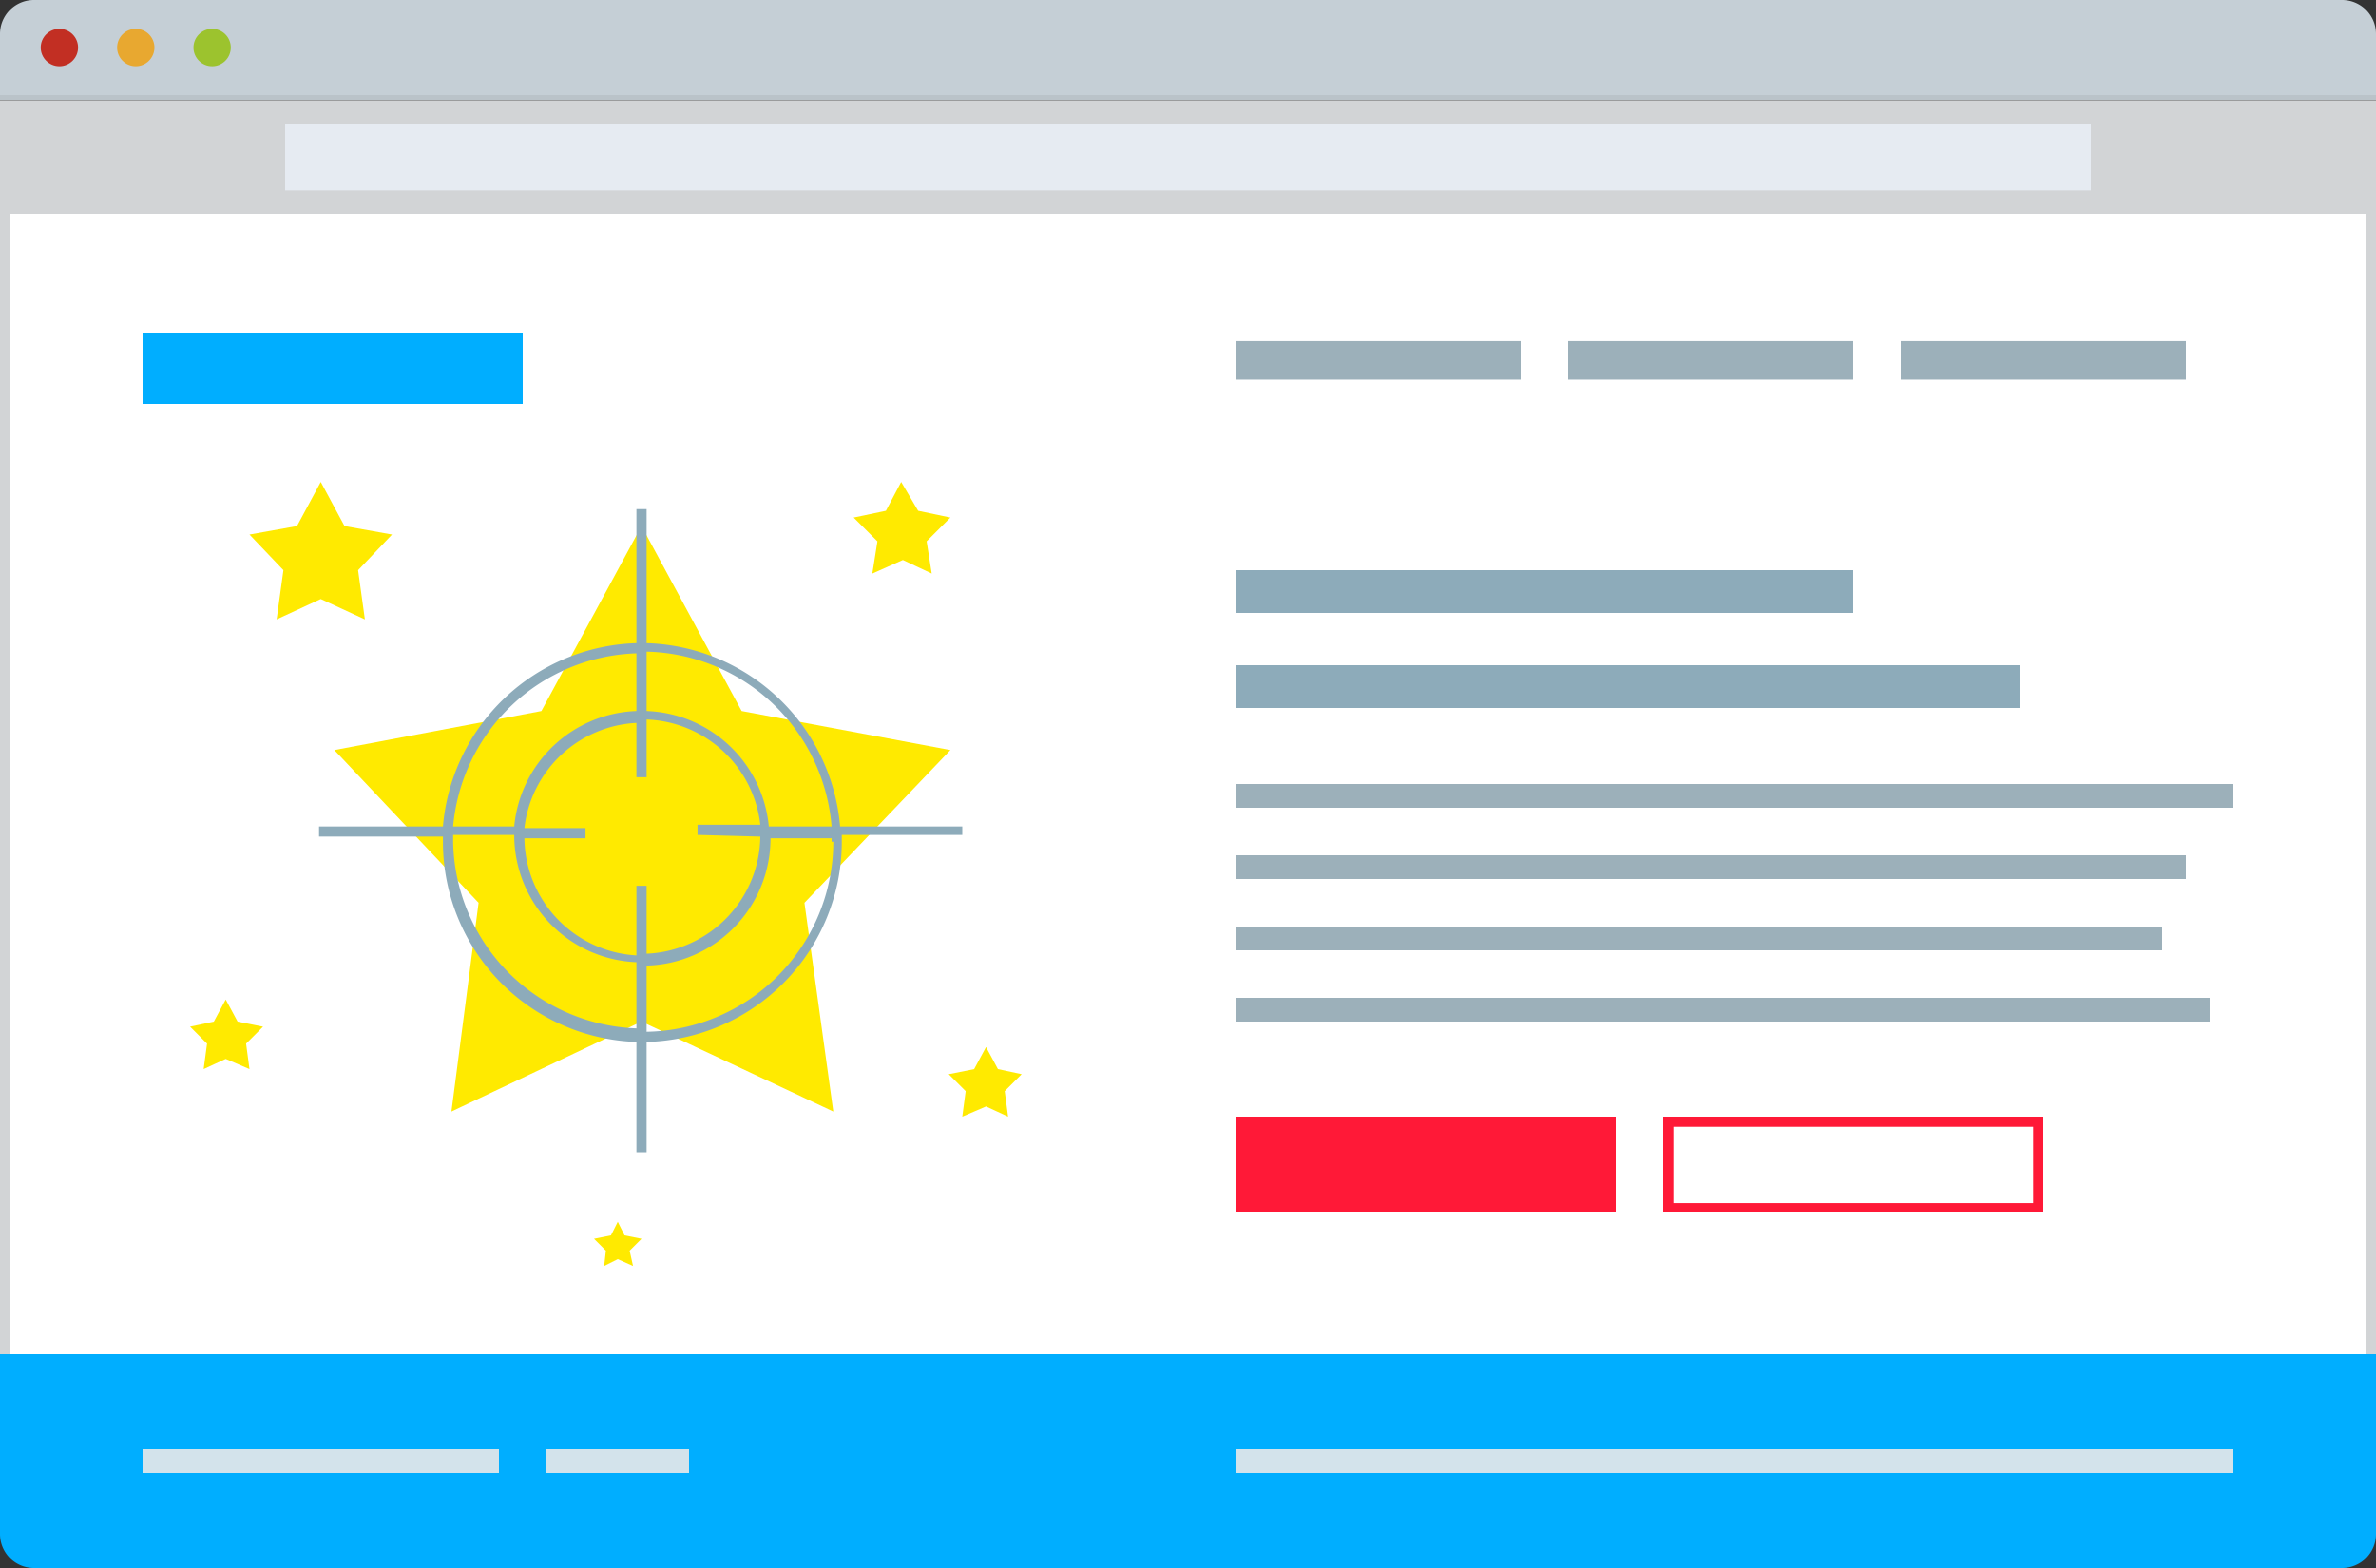 <svg xmlns="http://www.w3.org/2000/svg" width="140" height="92.4" viewBox="0 0 140 92.4"><rect x="0" y="0" width="140" height="92.4" fill="#333333" stroke="none"/><title>site-2</title><path fill="#fff" d="M140 79.8H0V12.6h140z"/><rect y="12.6" height="67.2" transform="rotate(180 0 46.2)" fill="#fff"/><path fill="#bac3c9" d="M0 5.6h140v.28H0z"/><path d="M2 0h136a2 2 0 0 1 2 2v3.6H0V2a2 2 0 0 1 2-2z" fill="#c5cfd6"/><circle cx="3.5" cy="2.8" r="1.1" fill="#c22f23"/><circle cx="8" cy="2.8" r="1.1" fill="#e8a830"/><circle cx="12.5" cy="2.8" r="1.1" fill="#9cc32e"/><path fill="#d2d4d6" d="M0 5.9v73.9h.6V12.6h138.8v67.2h.6V5.9H0z"/><path fill="#ffea00" d="M21.5 36.5l-2.6-1.2-2.6 1.2.4-2.9-2-2.1 2.8-.5 1.4-2.6 1.4 2.6 2.8.5-2 2.1.4 2.9zm33.4-2.7l-1.7-.8-1.8.8.3-1.9-1.4-1.4 1.9-.4.9-1.7 1 1.7 1.9.4-1.4 1.4.3 1.9zm4.5 32l-1.3-.6-1.4.6.2-1.5-1-1 1.5-.3.7-1.3.7 1.3 1.4.3-1 1 .2 1.5zm-22.1 8.8l-.9-.4-.8.4.1-.9-.7-.7 1-.2.4-.8.4.8 1 .2-.7.7.2.9zM14.7 63l-1.4-.6-1.3.6.2-1.5-1-1 1.4-.3.7-1.3.7 1.3 1.5.3-1 1 .2 1.5zm34.4 2.5l-11.3-5.3-11.2 5.3 1.6-12.3-8.5-9 12.2-2.3L37.8 31l5.9 10.9L56 44.2l-8.6 9 1.7 12.3z"/><path fill="#00aeff" d="M8.4 19.6h22.4v4.2H8.4z"/><path fill="#ff1937" d="M72.8 65.8h22.4v5.6H72.8zm47 .6v4.5H98.6v-4.5h21.3m.6-.6H98v5.6h22.4v-5.6z"/><path d="M138 92.4H2a2 2 0 0 1-2-2V79.8h140v10.6a2 2 0 0 1-2 2z" fill="#00aeff"/><path fill="#9cb0ba" d="M112 20.1h16.8v2.27H112zm-19.6 0h16.8v2.27H92.4zm-19.6 0h16.8v2.27H72.8z"/><path fill="#8dabba" d="M72.8 33.6h36.4v2.52H72.8zm0 5.6H119v2.52H72.8z"/><path fill="#9cb0ba" d="M72.8 46.2h58.8v1.4H72.8z"/><path fill="#d3e3eb" d="M8.4 85.4h21v1.4h-21zm23.8 0h8.4v1.4h-8.4zm40.6 0h58.8v1.4H72.8z"/><path fill="#9cb0ba" d="M72.8 50.4h56v1.4h-56zm0 4.2h54.6V56H72.8zm0 4.2h57.4v1.4H72.8z"/><path d="M56.7 48.7h-7.2a11.8 11.8 0 0 0-11.4-10.8V30h-.6v7.9a11.8 11.8 0 0 0-11.4 10.8h-7.3v.6h7.3v.4a11.8 11.8 0 0 0 11.4 11.7v6.5h.6v-6.5a11.8 11.8 0 0 0 11.5-11.8v-.4h7.1zm-7.7 0h-3.7a7.5 7.5 0 0 0-7.2-6.8v-3.5A11.2 11.2 0 0 1 49 48.7zm-4.2.6a7 7 0 0 1-6.7 6.9v-4h-.6v4.1a7 7 0 0 1-6.6-6.9h3.6v-.6h-3.6a7 7 0 0 1 6.6-6.2v3.2h.6v-3.4a7 7 0 0 1 6.7 6.2h-3.7v.6zm-7.3-10.8v3.4a7.5 7.5 0 0 0-7.2 6.8h-3.6a11.2 11.2 0 0 1 10.8-10.2zM26.7 49.6v-.4h3.6a7.5 7.5 0 0 0 7.2 7.5v3.9a11.2 11.2 0 0 1-10.8-11zm22.4 0a11.2 11.2 0 0 1-11 11.2v-3.9a7.5 7.5 0 0 0 7.3-7.5H49v.2z" fill="#8dabba"/><path fill="#e6ebf2" d="M16.8 7.3h106.4v3.92H16.8z"/></svg>